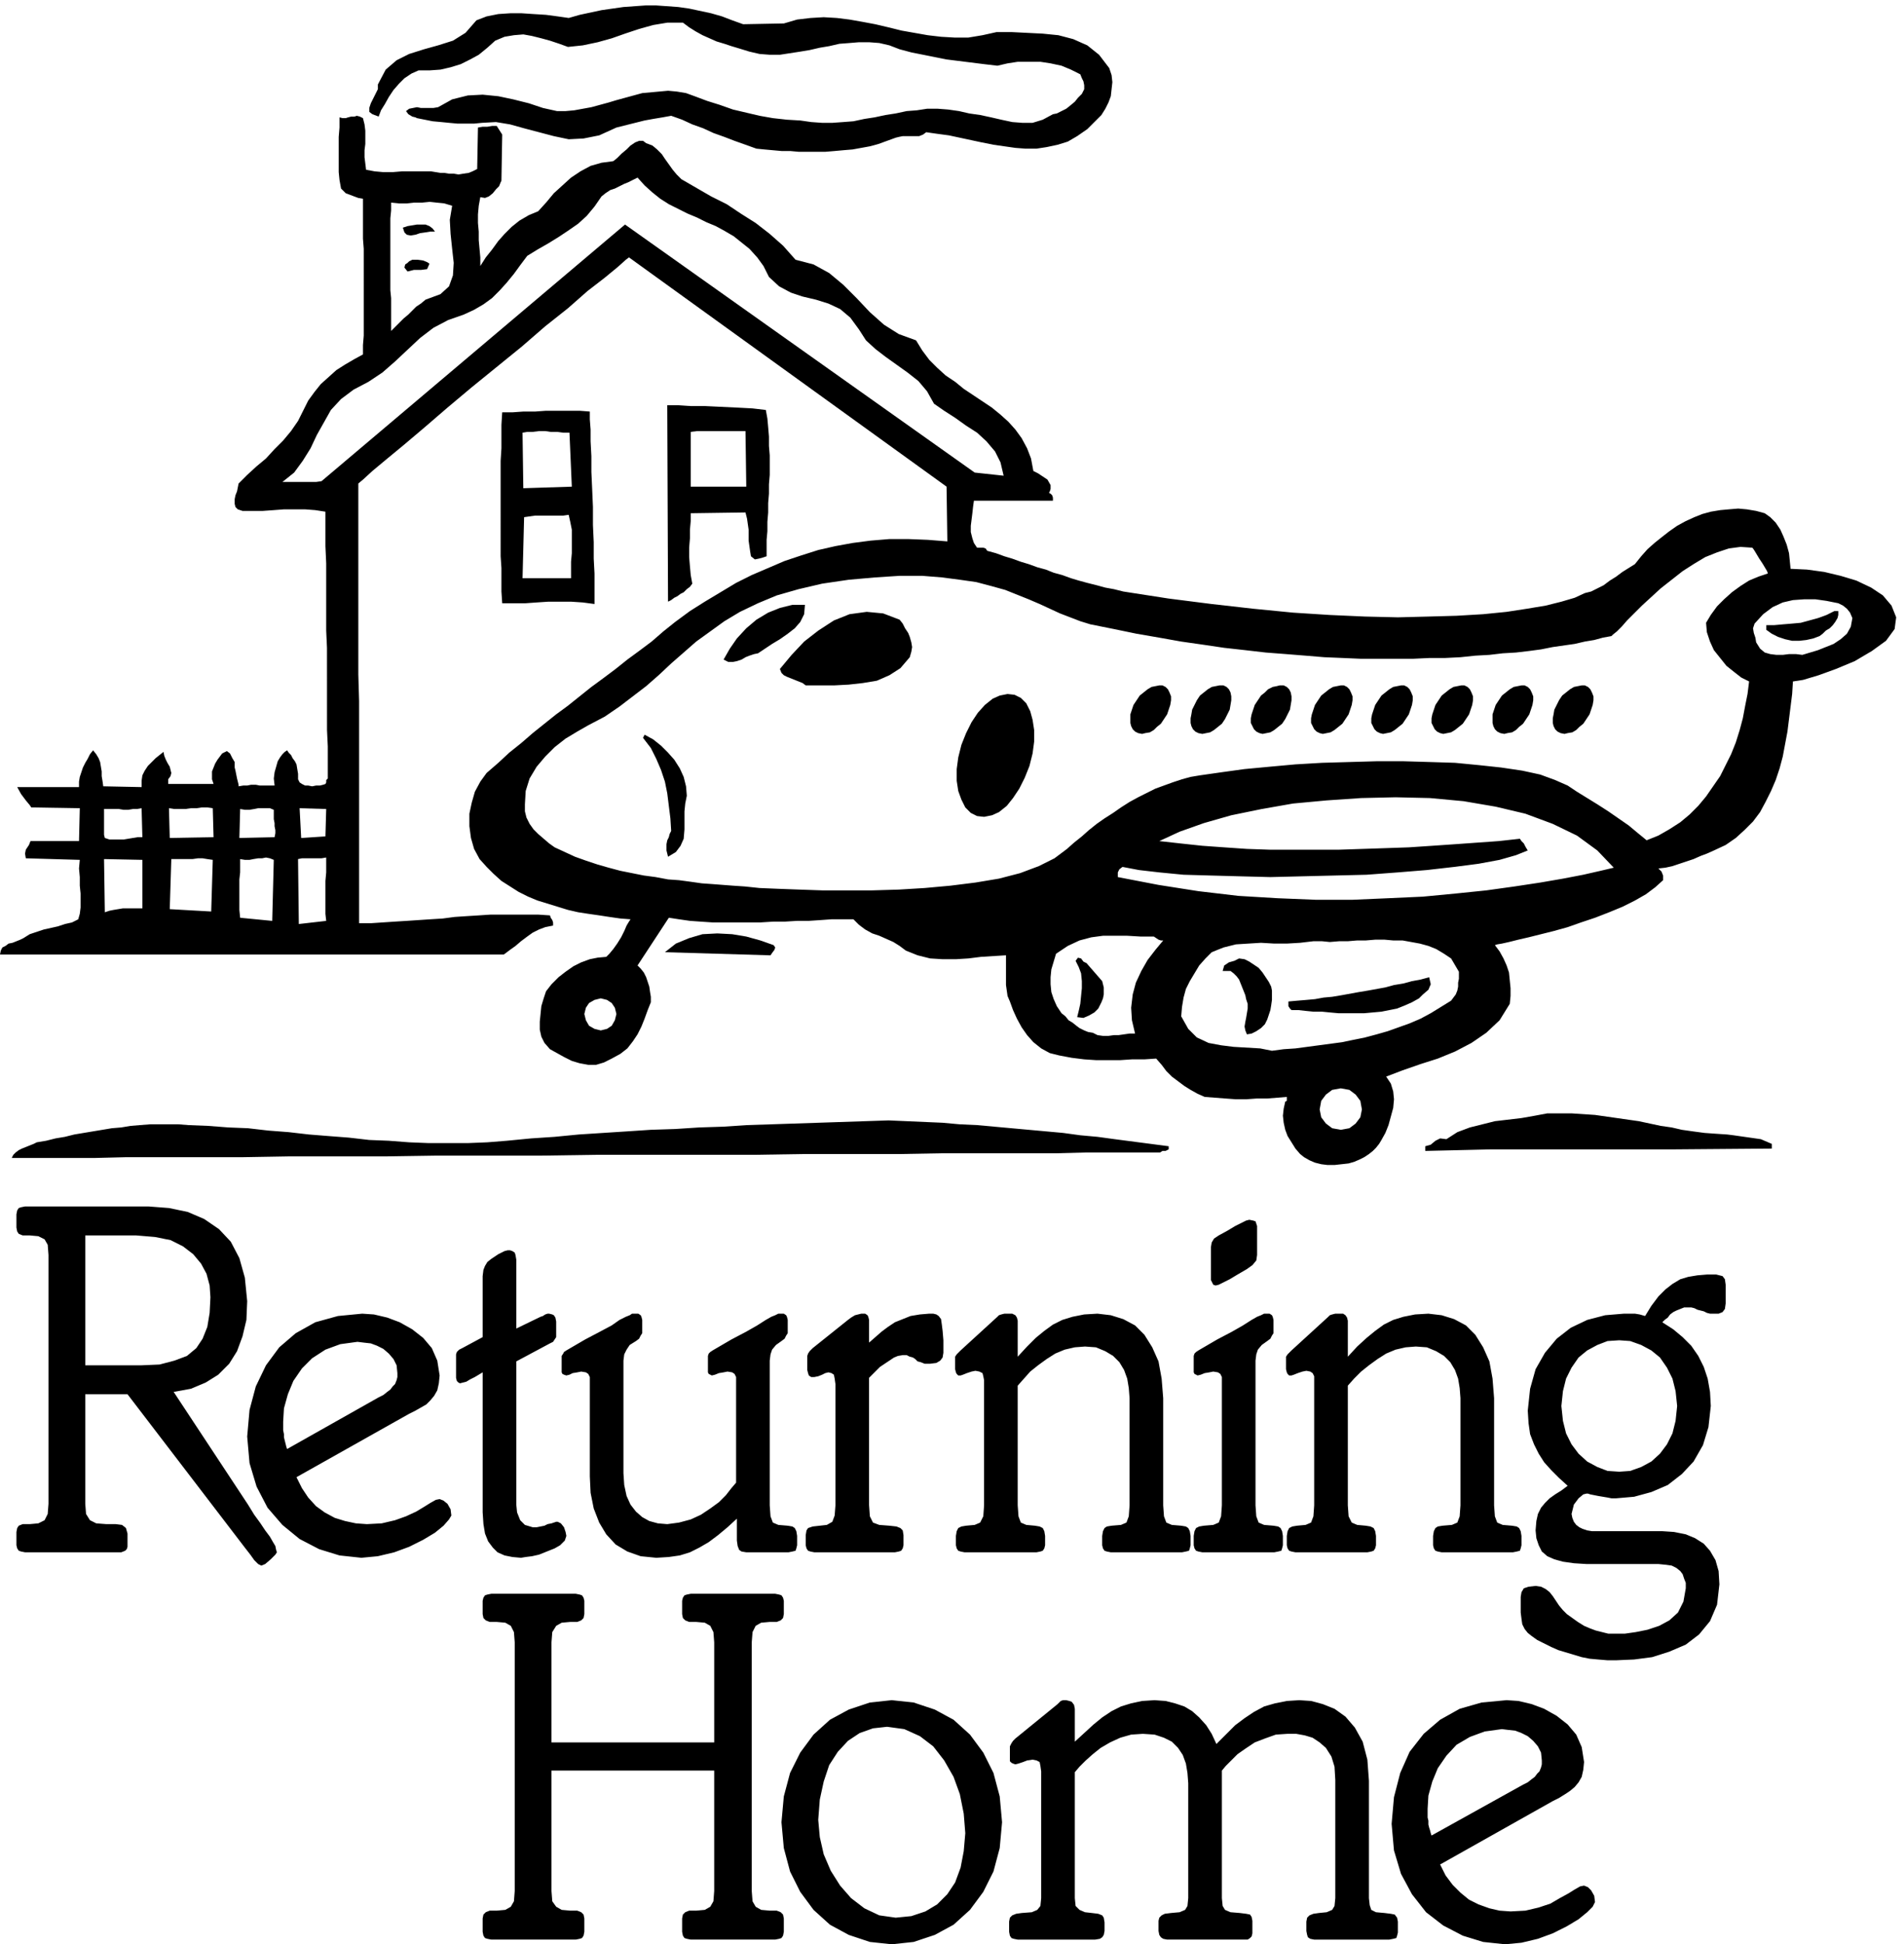 <svg xmlns="http://www.w3.org/2000/svg" width="2.434in" height="238.56" fill-rule="evenodd" stroke-linecap="round" preserveAspectRatio="none" viewBox="0 0 2434 2485"><style>.brush2{fill:#000}.pen1{stroke:none}</style><path d="M109 1782v140l1 13 5 8 8 4 13 1h12l8 1 5 4 2 7v17l-1 3-2 2-5 2H32l-5-1-3-1-2-3-1-4v-17l1-5 2-3 5-2h9l11-1 8-4 4-8 1-13v-318l-1-13-4-7-8-4-11-1h-9l-5-2-2-3-1-5v-17l1-5 2-3 3-1 5-1h158l26 2 24 5 21 9 19 13 15 16 11 21 7 25 3 30-1 24-5 21-7 19-10 16-14 14-16 10-19 8-22 4 95 144 8 13 8 11 6 9 6 8 4 7 3 5 1 5 1 3-2 3-6 6-7 6-5 2-4-2-5-5-5-7-7-9-150-196h-54zm0-37h72l23-1 19-5 16-6 12-10 8-12 6-15 3-18 1-20-1-15-4-15-7-13-10-12-13-10-16-8-20-4-24-2h-65v166z" class="pen1 brush2"/><path d="m316 1836 3-34 8-30 13-27 17-23 21-18 25-14 29-8 31-3 15 1 17 4 16 6 16 9 14 11 11 13 7 16 3 19-1 10-2 9-4 7-5 6-5 5-7 4-7 4-8 4-144 81 7 14 8 12 10 11 11 8 13 7 13 4 14 3 14 1 19-1 17-4 14-5 13-6 10-6 8-5 7-4 5-1 5 2 5 4 4 7 1 8-3 5-7 8-11 9-15 9-18 9-19 7-21 5-21 2-28-3-26-8-25-13-22-18-19-22-14-27-9-30-3-34zm168-50 6-3 5-4 4-3 3-4 3-3 2-5 1-4v-5l-1-10-4-8-6-7-7-6-8-4-8-3-9-1-8-1-22 3-19 7-17 11-13 13-11 16-7 17-5 18-1 17v11l1 5v4l1 4 1 4 1 4 1 3 117-66zm133-32-10 6-6 3-5 3-4 1-4 1-2-1-2-2-1-4v-30l1-3 3-3 4-2 26-14v-78l1-8 2-5 3-5 5-4 9-6 4-2 4-2 4-1h3l3 1 3 2 1 3 1 6v88l31-15 3-1 3-2 3-1h2l4 1 2 1 2 3 1 5v20l-2 3-2 3-4 2-43 23v183l1 10 4 10 6 6 10 3h5l5-1 5-1 4-2 5-1 3-1 3-1h2l4 2 4 5 2 6 1 5-2 6-6 6-7 4-10 4-10 4-9 2-8 1-6 1-11-1-10-2-9-4-6-6-6-8-4-10-2-12-1-15v-179zm324 12v-6l-2-4-3-2-6-1-5 1-6 1-5 2-4 1-2-1-2-1-1-2v-21l1-3 2-2 3-2 24-14 19-10 14-8 11-7 7-4 5-2 4-2h7l3 2 1 2 1 4v17l-2 3-2 4-4 3-7 5-5 6-2 6-1 8v185l1 14 3 8 7 3 12 1 6 1 3 2 2 4 1 6v12l-1 4-1 3-4 1-5 1h-54l-6-1-3-2-2-5-1-7v-28l-12 11-12 10-12 9-12 7-12 6-13 4-14 2-16 1-20-2-17-6-15-9-12-13-9-15-7-18-4-20-1-21v-127l-2-4-3-2-6-1-5 1-6 1-4 2-4 1-3-1-2-1-1-2v-21l2-3 1-2 3-2 24-14 19-10 15-8 10-7 8-4 5-2 3-2h8l3 2 1 2 1 4v17l-2 3-2 4-4 3-8 5-4 6-3 6-1 8v144l1 15 3 14 5 11 7 9 8 7 9 5 11 3 12 1 15-2 15-4 13-6 12-8 11-8 9-9 7-9 6-7v-129zm170 158 1 14 4 8 8 3 13 1 9 1 5 2 3 3 1 6v13l-1 4-2 3-3 1-5 1h-103l-5-1-3-1-2-3-1-4v-13l1-6 2-3 6-2 9-1 9-1 7-4 3-8 1-13v-155l-1-7-1-5-3-2-4-1-4 1-4 2-5 2-5 1h-4l-3-2-1-3-1-4v-18l1-3 2-3 4-4 45-36 4-3 5-3 4-1 4-1h5l3 2 1 2 1 4v29l8-7 8-7 8-6 9-6 10-4 10-4 12-2 12-1h5l4 1 3 2 3 4 1 7 1 8 1 12v16l-1 6-3 4-5 3-8 1h-7l-5-2-4-1-3-3-3-2-4-1-4-2h-5l-6 1-5 2-6 4-6 4-6 4-5 5-5 5-4 4v163zm190 0 1 14 3 8 7 3 11 1 6 1 4 2 2 4 1 6v12l-1 4-2 3-3 1-5 1h-92l-5-1-3-1-2-3-1-4v-12l1-6 2-4 4-2 6-1 11-1 7-3 4-8 1-14v-160l-1-5-1-4-4-2-5-1-5 1-6 2-5 2-3 1h-3l-2-2-1-2-1-4v-16l2-3 2-2 3-3 47-43 2-2 3-1 4-1h10l4 2 2 3 1 4v46l12-13 11-11 11-9 11-8 12-6 13-4 15-3 17-1 17 2 16 5 15 8 12 12 10 16 8 18 4 22 2 25v137l1 14 3 8 7 3 12 1 6 1 3 2 2 4 1 6v12l-1 4-1 3-4 1-5 1h-91l-5-1-3-1-2-3-1-4v-12l1-6 2-4 3-2 6-1 12-1 7-3 3-8 1-14v-137l-1-13-2-12-4-11-6-10-8-8-10-6-12-5-14-1-13 1-13 3-12 5-11 7-11 8-10 8-8 9-8 9v153zm261-158v-6l-2-4-3-2-6-1-5 1-6 1-5 2-4 1-2-1-2-1-1-2v-21l1-3 2-2 3-2 24-14 19-10 14-8 11-7 7-4 5-2 4-2h7l3 2 1 2 1 4v17l-2 3-2 4-4 3-7 5-5 6-2 6-1 8v185l1 14 3 8 7 3 12 1 6 1 3 2 2 4 1 6v12l-1 4-1 3-4 1-5 1h-92l-5-1-3-1-2-3-1-4v-12l1-6 2-4 4-2 6-1 12-1 7-3 3-8 1-14v-158zm-14-172 1-6 3-5 6-4 11-6 10-6 8-4 6-3 4-1 5 1 3 1 1 3 1 3v37l-1 7-5 6-7 5-12 7-10 6-8 4-6 3-4 1-3-1-1-2-2-4v-42zm175 330 1 14 4 8 7 3 11 1 6 1 4 2 2 4 1 6v12l-1 4-2 3-3 1-5 1h-92l-5-1-3-1-2-3-1-4v-12l1-6 2-4 4-2 6-1 11-1 7-3 3-8 1-14v-165l-2-4-3-2-5-1-5 1-6 2-5 2-3 1h-3l-2-2-1-2-1-4v-16l2-3 2-2 3-3 47-43 2-2 3-1 4-1h10l3 2 2 3 1 4v46l12-13 12-11 11-9 11-8 12-6 13-4 15-3 17-1 17 2 16 5 15 8 12 12 10 16 8 18 4 22 2 25v137l1 14 3 8 7 3 12 1 6 1 3 2 2 4 1 6v12l-1 4-1 3-4 1-5 1h-91l-5-1-3-1-2-3-1-4v-12l1-6 2-4 3-2 6-1 12-1 7-3 3-8 1-14v-137l-1-13-2-12-4-11-6-10-8-8-10-6-12-5-14-1-13 1-13 3-12 5-11 7-11 8-10 8-9 9-8 9v153zm402 33 15 1 15 3 12 5 11 7 8 9 7 12 4 14 1 17-3 26-9 21-14 17-17 13-21 9-22 7-23 3-23 1h-11l-12-1-11-1-10-2-10-3-10-3-10-3-9-4-10-5-8-4-7-5-5-4-4-5-3-6-1-7-1-8v-20l1-6 3-5 6-2 9-1 7 1 6 3 5 4 4 5 4 6 4 6 5 6 5 5 7 5 7 5 8 5 7 3 8 3 8 2 8 2h21l14-2 15-3 15-5 13-7 11-10 7-14 3-17v-7l-2-5-2-6-3-4-5-4-6-3-7-1-10-1h-92l-16-1-14-2-11-3-9-4-7-6-4-8-3-9-1-10 1-12 2-9 4-8 5-6 6-6 7-5 8-5 8-6-11-10-10-10-9-10-7-11-6-12-5-13-2-14-1-16 3-28 7-25 12-21 15-18 18-14 21-10 23-6 24-2h14l6 1 7 2 8-13 9-12 9-9 9-7 10-6 10-3 12-2 12-1h12l8 2 3 4 1 7v24l-1 7-3 4-5 2h-11l-4-1-4-2-4-1-4-1-4-2-4-1h-9l-5 2-5 2-4 2-4 3-3 4-4 3-3 3 14 9 12 10 11 11 9 13 7 14 5 15 3 17 1 18-3 27-7 23-12 21-15 16-18 14-21 9-22 6-23 2h-6l-5-1-6-1-6-1-5-1-5-1-3-1h-2l-4 1-6 5-6 8-3 12 1 5 2 5 3 4 4 3 4 2 6 2 6 1h90zm-55-76 14-1 14-5 13-7 11-10 9-12 7-14 4-16 2-19-2-19-4-16-7-14-9-13-11-9-13-7-14-5-14-1-15 1-13 5-13 7-11 9-9 13-7 14-4 16-2 19 2 19 4 16 7 14 9 12 11 10 13 7 13 5 15 1zM705 2263v154l1 13 5 7 7 4 11 1h9l5 2 3 3 1 5v17l-1 5-2 3-3 1-5 1H628l-5-1-3-1-2-3-1-5v-17l1-5 3-3 5-2h9l11-1 7-4 4-7 1-13v-318l-1-13-4-8-7-4-11-1h-9l-5-2-3-3-1-5v-17l1-4 2-3 3-1 5-1h108l5 1 3 1 2 3 1 4v17l-1 5-3 3-5 2h-9l-11 1-7 4-5 8-1 13v128h208v-128l-1-13-4-8-7-4-11-1h-9l-5-2-3-3-1-5v-17l1-4 2-3 3-1 5-1h108l5 1 3 1 2 3 1 4v17l-1 5-3 3-5 2h-9l-11 1-7 4-4 8-1 13v318l1 13 4 7 7 4 11 1h9l5 2 3 3 1 5v17l-1 5-2 3-3 1-5 1H883l-5-1-3-1-2-3-1-5v-17l1-5 3-3 5-2h9l11-1 7-4 4-7 1-13v-154H705z" class="pen1 brush2"/><path d="m1140 2173 28 3 27 9 24 13 21 19 17 23 13 26 8 30 3 33-3 33-8 30-13 26-17 23-21 19-24 13-27 9-28 3-28-3-27-9-24-13-21-19-17-23-13-26-8-30-3-33 3-33 8-30 13-26 17-23 21-19 24-13 27-9 28-3zm5 278 20-2 18-6 15-9 13-13 10-15 7-19 4-21 2-23-2-25-5-25-8-22-12-21-14-18-17-13-20-9-22-3-18 2-17 6-15 10-13 14-11 17-7 21-5 23-2 26 2 22 5 22 9 21 12 19 14 16 17 13 19 9 21 3zm562-176-1-17-4-13-7-11-8-7-9-6-10-3-11-2h-11l-15 1-14 5-13 5-12 8-10 7-8 8-7 7-5 6v163l1 10 3 5 7 3 12 1 8 1 5 1 2 3 1 5v16l-1 4-2 2-3 2h-103l-5-1-3-2-2-3-1-5v-13l1-4 3-3 4-2 8-1 11-1 7-3 3-5 1-10v-147l-1-13-2-12-4-11-6-9-8-8-10-5-12-4-15-1-15 1-14 4-13 6-12 7-10 8-9 8-8 8-6 7v161l1 10 5 5 7 3 9 1 8 1 5 2 2 3 1 6v11l-1 5-2 3-3 2-6 1h-99l-5-1-3-1-2-3-1-5v-13l1-5 3-3 5-2 7-1 13-1 7-3 4-5 1-10v-162l-1-7-1-5-4-2-5-1-7 1-5 2-6 2-4 1-3-1-2-1-2-2v-19l2-4 2-3 3-3 54-44 2-2 2-2 3-1h4l4 1 3 1 3 4 1 5v42l12-11 12-11 11-9 12-8 12-6 13-4 14-3 16-1 14 1 12 3 12 4 10 6 9 8 9 10 7 11 6 13 12-12 12-12 12-9 12-8 13-7 14-4 15-3 16-1 15 1 15 4 15 6 14 10 12 14 10 18 6 23 2 27v150l1 9 2 6 6 3 11 1 8 1 5 1 3 4 1 5v14l-1 4-1 3-4 1-5 1h-96l-5-1-3-2-1-3-1-5v-12l1-5 3-3 5-2 7-1 10-1 7-3 3-5 1-10v-151zm72 56 3-34 8-31 12-27 18-23 21-18 25-14 28-8 32-3 15 1 17 4 16 6 16 9 14 11 11 13 7 16 3 19-1 10-2 9-4 7-5 6-6 5-6 4-8 5-8 4-144 81 7 14 9 12 10 10 11 9 12 6 14 5 13 3 14 1 19-1 17-4 15-5 12-7 11-6 8-5 7-4 5-1 5 2 4 4 4 7 1 8-3 6-7 7-11 9-15 9-18 9-19 7-21 5-21 2-28-3-26-8-25-13-22-17-18-23-14-26-9-30-3-34zm168-50 6-3 5-4 4-3 3-4 3-3 2-5 1-4v-5l-1-10-4-8-6-7-7-6-8-4-8-3-9-1-8-1-22 3-19 7-17 10-13 14-11 16-7 17-5 18-1 17v11l1 4v5l1 4 1 3 1 4 1 3 117-65zM1002 30l17-5 17-2 17-1 17 1 16 2 17 3 16 3 17 4 16 4 17 3 17 3 17 2 17 1h18l18-3 18-4h19l20 1 20 1 20 2 19 5 18 8 15 12 13 17 3 9 1 9-1 9-1 9-3 8-4 8-5 8-6 6-12 12-13 9-12 7-13 4-14 3-13 2h-14l-13-1-14-2-14-2-15-3-14-3-14-3-14-3-15-2-14-2-4 3-5 2h-21l-5 1-4 1-11 4-11 4-11 3-11 2-11 2-12 1-11 1-12 1h-34l-11-1h-11l-11-1-11-1-10-1-14-5-14-5-13-5-14-5-13-6-14-5-13-6-14-5-11 2-12 2-11 2-12 3-12 3-12 3-11 5-11 5-20 4-19 1-19-4-19-5-19-5-18-5-18-3-18 1-10 1h-21l-11-1-10-1-11-1-10-2-10-2-2-1-4-1-5-3-3-4 4-3 5-1 5-1 5 1h16l6-1 18-10 20-5 19-1 20 2 19 4 20 5 18 6 18 4h11l11-1 11-2 11-2 11-3 11-3 10-3 11-3 11-3 11-3 11-1 11-1 11-1 11 1 12 2 11 4 16 6 16 5 17 6 17 4 17 4 17 3 18 2 17 1 14 2 14 1h13l14-1 13-1 14-3 13-2 14-3 13-2 14-3 13-1 13-2h14l13 1 14 2 13 3 14 2 14 3 13 3 14 3 13 1h13l13-4 13-7 5-1 6-3 6-3 5-4 6-5 4-5 5-5 3-6v-5l-1-5-2-4-2-5-12-6-12-5-14-3-13-2h-29l-13 2-13 3-17-2-16-2-16-2-16-2-15-3-15-3-15-3-15-4-13-5-13-3-13-1h-13l-12 1-13 1-13 3-12 2-13 3-12 2-13 2-13 2h-13l-13-1-13-3-13-4-10-3-9-3-10-3-9-4-9-4-9-5-8-5-8-6h-20l-18 3-18 5-18 6-17 6-18 5-19 4-19 2-11-4-12-4-11-3-12-3-11-2-12 1-12 2-12 5-10 9-11 9-11 6-12 6-13 4-13 3-14 1h-14l-9 4-9 6-7 7-7 8-6 9-5 9-5 8-3 8-8-3-4-3v-5l2-6 3-6 3-6 3-6v-6l10-19 14-12 16-8 19-6 18-5 19-6 16-10 14-16 13-5 15-3 15-1h15l15 1 16 1 15 2 14 2 14-4 14-3 14-3 14-2 14-2 14-1 14-1h14l14 1 14 1 14 2 14 3 14 3 14 4 13 5 14 5 52-1zM556 296h-6l-6 1-7 1-6 2-6 1-5-1-3-3-2-6 6-2 6-1 6-1h11l5 2 4 3 3 4zm-7 41-3 7-8 1h-9l-8 2-4-5 1-4 3-2 2-2 4-2h7l7 1 5 2 3 2zm430 187 2 11 1 11 1 12v12l1 12v25l-1 12v12l-1 12v12l-1 12v12l-1 11v21l-6 2-4 1-5 1-5-4-1-6-1-7-1-7v-14l-1-7-1-7-2-8-70 1v10l-1 11v11l-1 12v12l1 12 1 11 2 11-3 4-4 3-4 4-4 2-4 3-4 2-4 3-4 2-1-251h14l16 1h18l21 1 21 1 19 1 17 2zm-26 27h-62l-8 1v70h71l-1-71zM760 772l-15-2-15-1h-29l-15 1-14 1h-30l-1-15v-30l-1-15V589l1-16v-30l1-16h13l14-1h15l14-1h43l13 1v10l1 13v15l1 19v20l1 22 1 23v23l1 22v21l1 19v39zm-32-219h-8l-8-1h-8l-7-1h-8l-8 1h-7l-6 1 1 71 62-2-3-69zm-58 108-2 78h62v-21l1-11v-30l-2-10-2-9-7 1h-36l-7 1-7 1zm1680 120v5l-1 4-3 5-3 4-4 4-5 3-4 4-4 3-8 3-9 2-9 1h-9l-9-2-9-3-8-4-7-5v-6h10l11-1 12-1 11-1 11-3 11-3 11-4 10-5h5zm-1321-8-1 12-5 10-7 8-9 7-10 7-10 6-9 6-9 6-5 1-6 2-5 2-5 3-6 2-5 1h-6l-6-3 8-14 9-13 12-13 13-11 15-9 15-6 16-4h16zm121 19 4 5 3 6 4 6 2 5 2 7 1 6-1 6-2 7-12 14-14 9-16 7-18 3-18 2-19 1h-36l-4-3-5-2-5-2-5-2-5-2-4-2-3-3-2-5 15-18 16-17 18-14 20-13 20-8 22-3 21 2 21 8zm-272 225-2 10-1 10v23l-1 12-4 9-6 8-10 6-1-4-1-4v-8l1-5 2-4 1-4 2-4-1-16-2-16-2-16-3-15-5-15-6-14-7-14-10-13 2-4 11 6 10 8 9 9 8 9 7 11 5 11 3 12 1 12zm111 191 2 3-1 3-3 4-2 3-135-4 14-11 17-7 17-5 19-1 19 1 18 3 18 5 17 6zm636 53 1 5v12l-1 7-1 6-2 6-2 6-3 6-5 5-6 4-6 3-6 1-2-5-1-5 1-6 1-5 1-6 1-6v-6l-2-6-1-5-2-5-2-5-2-5-2-5-3-4-4-4-4-3h-10l2-7 6-4 7-2 6-3 7 1 6 3 6 4 6 4 5 6 4 6 4 6 3 6zm-216-7 1 4 1 4v9l-1 5-2 5-2 4-2 4-5 5-7 4-7 3-8-1 2-8 2-9 1-10 1-10v-9l-1-10-3-8-4-8 3-4 4 1 3 4 4 2 20 23zm418-5 2 9-3 7-7 6-5 5-9 5-9 4-10 4-10 2-10 2-11 1-11 1h-33l-11-1-10-1h-11l-10-1-9-1h-9l-2-2-2-3v-6l11-1 12-1 11-1 11-2 11-1 12-2 11-2 11-2 12-2 11-2 11-2 11-3 12-2 11-3 11-2 11-3zm381 201 8 1 7 1 7 1 7 1 7 1 7 1 7 3 7 3v6l-123 1h-235l-85 2v-6l7-2 6-5 6-3 8 1 14-9 16-6 16-4 16-4 17-2 17-2 17-3 16-3h31l15 1 15 1 14 2 14 2 14 2 14 2 14 3 14 3 14 2 13 3 14 2 15 2 14 1 15 1zm-714 15v4l-4 2h-4l-3 2h-94l-39 1h-145l-56 1h-123l-64 1H760l-68 1H558l-65 1H369l-58 1H162l-41 1H15l2-4 3-3 4-3 4-2 5-2 5-2 5-2 4-2 12-2 12-3 12-2 12-3 12-2 12-2 12-2 12-2 12-1 12-2 12-1 13-1h36l13 1 25 1 26 2 25 1 26 3 26 2 26 3 25 2 26 2 26 3 25 1 26 2 25 1h50l25-1 25-2 31-3 30-2 31-3 31-2 31-2 30-2 31-1 31-2 31-1 30-2 31-1 30-1 30-1 30-1 30-1 30-1 23 1 23 1 23 1 22 2 22 1 22 2 22 2 22 2 22 2 22 2 22 3 22 2 22 3 23 3 23 3 23 3zm-43-530-3-3-2-4-1-4v-11l2-6 2-6 4-6 4-6 5-4 5-4 5-3 5-1 5-1h4l4 2 3 3 2 4 2 5v5l-1 6-2 6-2 6-4 6-4 6-5 4-4 4-5 3-6 1-4 1-5-1-4-2zm77 0-3-3-2-4-1-4v-6l1-5 1-6 3-6 3-6 4-6 5-4 5-4 5-3 5-1 5-1h5l4 2 3 3 2 4 1 5v5l-1 6-1 6-3 6-3 6-4 6-5 4-5 4-5 3-5 1-5 1-5-1-4-2zm78 0-3-3-2-4-2-4v-6l1-5 2-6 2-6 4-6 4-6 5-4 4-4 6-3 5-1 4-1h5l4 2 3 3 2 4 1 5v5l-1 6-1 6-3 6-3 6-4 6-5 4-5 4-5 3-5 1-5 1-4-1-4-2zm77 0-3-3-2-4-2-4v-6l1-5 2-6 2-6 4-6 4-6 5-4 5-4 5-3 5-1 5-1h4l4 2 3 3 2 4 2 5v5l-1 6-2 6-2 6-4 6-4 6-5 4-5 4-5 3-5 1-5 1-4-1-4-2zm77 0-3-3-2-4-2-4v-6l1-5 2-6 2-6 4-6 4-6 5-4 5-4 5-3 5-1 5-1h4l4 2 3 3 2 4 2 5v5l-1 6-2 6-2 6-4 6-4 6-5 4-5 4-5 3-5 1-5 1-4-1-4-2zm77 0-3-3-2-4-2-4v-6l1-5 2-6 2-6 4-6 4-6 5-4 5-4 5-3 5-1 5-1h4l4 2 3 3 2 4 2 5v5l-1 6-2 6-2 6-4 6-4 6-5 4-5 4-5 3-5 1-5 1-4-1-4-2zm77 0-3-3-2-4-1-4v-11l2-6 2-6 4-6 4-6 5-4 5-4 5-3 5-1 5-1h4l4 2 3 3 2 4 2 5v5l-1 6-2 6-2 6-4 6-4 6-5 4-4 4-5 3-6 1-4 1-5-1-4-2zm77 0-3-3-2-4-1-4v-6l1-5 1-6 3-6 3-6 4-6 5-4 5-4 5-3 5-1 5-1h4l4 2 3 3 2 4 2 5v5l-1 6-2 6-2 6-4 6-4 6-5 4-4 4-5 3-6 1-4 1-5-1-4-2zm-742 108-8-4-7-7-5-10-4-11-2-13v-15l2-15 4-16 6-15 7-14 8-12 9-10 10-8 9-4 10-2 9 1 8 4 7 7 5 10 3 11 2 13v15l-2 15-4 16-6 15-7 14-8 12-8 10-10 8-9 4-10 2-9-1z" class="pen1 brush2"/><path d="m468 217 11 2 11 1h12l12-1h37l12 2h5l6 1h6l6 1 6-1 7-1 5-2 6-3 1-53 6-1h6l6-1h6l7 11-1 58v1l-1 2-2 5-4 4-4 5-5 4-5 2-6-1-2 11-1 11v11l1 11v11l1 11 1 11v11l7-11 8-10 8-11 8-9 9-9 10-8 12-7 12-5 10-11 10-12 11-10 11-10 12-8 13-7 14-4 15-2 5-4 6-6 6-5 5-5 6-4 5-2h5l4 3 8 3 6 5 6 6 4 6 5 7 5 7 5 6 6 6 19 11 19 11 20 10 18 12 19 12 18 14 17 15 16 18 23 6 20 11 18 15 17 17 17 18 18 16 19 12 22 8 8 13 9 12 10 10 11 10 12 8 11 9 12 8 12 8 12 8 11 9 10 9 9 10 8 11 7 13 5 13 3 16 6 3 6 4 6 4 4 7v5l-1 3-1 2 2 1 2 2 1 3v4h-101l-1 7-1 9-1 8-1 8v8l2 8 2 6 4 6h8l3 1 2 3 11 3 11 4 10 3 11 4 10 3 11 4 11 3 10 4 11 3 11 4 10 3 11 3 12 3 11 3 11 2 12 3 58 9 55 7 53 6 51 5 47 3 45 2 42 1 39-1 36-1 34-2 30-3 26-4 24-4 20-5 17-5 13-6 8-2 8-4 8-4 8-6 8-5 8-6 8-5 8-5 8-10 8-9 9-8 10-8 9-7 10-7 11-6 11-5 10-4 11-3 12-2 11-1 12-1 11 1 12 2 11 3 7 5 7 7 6 9 4 9 4 10 3 11 1 10 1 10 21 1 22 3 21 5 20 6 19 9 15 10 11 13 6 15-2 15-11 15-18 13-22 13-24 10-22 8-20 6-13 2-1 16-2 16-2 16-2 16-3 16-3 16-4 15-5 15-6 14-7 14-7 13-9 12-11 11-11 10-13 9-15 7-9 4-8 3-9 4-9 3-9 3-9 3-9 2-9 1 4 4 2 5v6l-10 9-12 9-14 8-16 8-17 7-18 7-18 6-17 6-18 5-16 4-16 4-13 3-12 3-9 2-6 1-3 1 6 8 5 9 4 9 3 9 1 10 1 10v10l-1 10-13 21-17 16-19 13-21 11-22 9-22 7-23 8-21 8 6 9 3 10 1 10-1 11-3 11-3 11-4 10-5 9-3 5-4 5-4 4-5 4-6 4-6 3-7 3-7 2-9 1-9 1h-9l-8-1-8-2-7-3-7-4-5-4-6-7-5-8-5-8-3-8-2-9-1-9 1-9 2-9 2-1v-5l-12 1-13 1h-13l-14 1h-13l-14-1-13-1-13-1-9-4-9-5-8-5-8-6-8-6-7-7-6-8-7-8-15 1h-16l-15 1h-31l-15-1-16-2-16-3-12-3-11-6-10-8-8-9-7-10-6-11-5-11-4-11-3-7-1-7-1-7v-38l-16 1-16 1-16 2-16 1h-17l-16-1-16-4-15-6-8-6-8-5-9-4-9-4-9-3-9-5-8-6-7-7h-28l-14 1-15 1h-15l-16 1h-15l-16 1h-61l-15-1-14-1-14-2-13-2-40 61 4 4 4 5 3 6 2 6 2 6 1 7 1 6v7l-4 10-4 11-4 10-5 10-6 9-7 9-9 7-11 6-10 5-10 3h-10l-11-2-10-3-10-5-9-5-9-5-7-8-4-8-2-9v-10l1-10 1-10 3-10 3-9 7-9 9-9 9-7 10-7 10-5 11-4 10-2 11-1 4-4 5-6 5-7 5-8 4-8 3-7 3-5 2-3-13-1-14-2-13-2-14-2-13-2-13-3-13-4-13-4-13-4-12-5-12-6-11-7-11-7-10-9-9-9-9-10-7-13-4-14-2-15v-16l3-14 4-14 7-13 8-11 15-13 14-13 15-12 15-13 15-12 15-12 15-11 15-12 15-12 15-11 16-12 15-12 15-11 16-12 15-13 15-12 19-14 19-12 20-12 20-12 20-10 21-9 21-9 21-7 22-7 22-5 22-4 23-3 24-2h24l25 1 25 2-1-70-406-293-4 3-10 9-17 14-22 17-25 22-29 23-30 26-32 26-32 26-31 26-29 25-26 22-23 19-18 15-12 11-6 5v244l1 34v284h15l15-1 15-1 16-1 15-1 15-1 16-1 15-2 15-1 16-1 15-1h61l15 1 1 3 2 3 1 3v4l-10 2-8 3-8 4-7 5-8 6-7 6-7 5-8 6H0l1-5 2-4 4-2 4-3 5-1 5-2 5-2 4-2 8-5 9-3 9-3 9-2 9-2 9-3 9-2 8-4 2-7 1-8v-18l-1-10v-11l-1-11 1-11-69-2-1-6 1-5 4-6 2-5h62l1-42-62-1-2-3-5-6-6-8-5-9h79v-7l1-6 2-6 2-6 3-6 3-5 3-6 4-5 4 5 3 5 2 5 1 6 1 6v6l1 6 1 7 49 1v-8l1-7 3-6 4-6 5-5 5-5 5-4 5-4 1 5 2 5 2 4 3 5 1 4 1 4-1 4-3 4v6h58l-2-6v-10l2-5 2-5 3-5 3-4 3-4 6-3 4 3 3 6 3 5v7l1 4 1 5 1 5 1 4 1 4v2l6-1h5l5-1h6l5 1h19l-1-9 1-8 2-7 2-7 3-5 3-4 3-3 3-2 2 3 3 3 2 4 3 4 2 4 1 6 1 6v7l2 4 3 2 4 2h4l5 1 5-1h5l4-1 3-1 1-2v-3l2-2v-41l-1-21V828l-1-22v-86l-1-22v-44l-13-2-13-1h-27l-13 1-14 1h-26l-6-2-3-3-1-4v-6l1-5 2-5 1-5 1-5 11-11 12-11 12-10 11-12 11-11 10-12 9-13 7-14 6-12 8-11 8-10 10-9 10-9 11-7 12-7 11-6v-12l1-12V318l-1-13v-51l-6-1-8-3-8-3-6-6-2-11-1-10v-45l1-12v-13l4 1h4l3-1 4-1h4l3-1 4 1 4 2 2 8 1 8v17l-1 8v9l1 8 1 8zm347 10-6 3-6 3-5 2-6 3-6 3-6 2-6 4-5 4-9 13-10 12-11 10-13 9-12 8-13 8-14 8-13 8-9 12-8 11-9 11-9 10-10 10-11 8-12 7-13 6-20 7-19 10-17 13-16 15-16 15-16 14-18 12-19 10-16 12-13 14-9 16-9 16-8 17-10 16-11 15-15 12h43l7-1 388-328 447 317 37 4-4-17-7-14-11-13-12-11-14-9-14-10-14-9-13-9-9-16-11-13-14-11-14-10-14-10-13-10-12-11-9-14-11-15-13-11-15-7-16-5-17-4-15-5-15-8-13-12-7-14-8-11-10-11-10-8-10-8-12-7-11-6-12-5-12-6-12-5-12-6-12-6-11-7-10-8-10-9-9-10zm-315 32v10l-1 10v92l1 10v42l6-6 5-5 5-5 6-5 5-5 5-5 6-4 6-5 19-7 11-10 5-14 1-16-2-18-2-19-1-18 3-18-10-3-10-1-9-1-10 1h-10l-9 1h-10l-10-1zm1740 441-15-1-15 2-15 5-15 6-15 9-14 9-14 11-14 11-12 11-12 11-10 10-9 9-7 8-6 6-5 4-2 2-11 2-11 3-12 2-13 3-14 2-14 2-15 3-15 2-17 2-17 1-17 2-18 1-19 2-20 1h-20l-21 1h-66l-23-1-24-1-24-2-25-2-26-2-26-3-27-3-27-4-28-4-28-5-29-5-29-6-30-6-13-4-13-5-13-5-13-6-13-6-14-6-15-6-15-6-18-5-19-5-21-3-23-3-25-2h-29l-31 2-34 3-34 5-30 7-28 8-24 10-23 11-20 12-18 13-18 13-16 14-16 14-16 15-16 14-17 13-17 13-19 13-21 11-14 8-15 9-14 11-12 12-11 13-9 15-5 16-1 17v9l2 8 4 8 5 7 6 6 7 6 7 6 7 5 13 6 13 6 14 5 15 5 14 4 15 4 15 3 15 3 15 2 16 3 14 1 15 2 14 2 14 1 13 1 13 1 15 1 19 2 24 1 27 1 29 1h64l34-1 33-2 33-3 32-4 30-5 27-7 24-9 20-10 16-12 9-8 10-8 9-8 10-8 10-7 11-7 10-7 11-7 11-6 10-5 12-6 11-4 11-4 12-4 11-3 12-2 28-4 29-4 32-3 33-3 34-2 35-1 35-1h34l34 1 32 1 31 3 28 3 27 4 23 5 19 7 16 7 12 8 13 8 13 8 14 9 13 9 13 9 12 10 11 9 15-6 14-8 14-9 12-10 11-11 10-12 9-13 9-13 7-14 7-14 6-15 5-16 4-15 3-16 3-15 2-16-10-5-9-7-10-8-8-10-8-10-5-11-4-12-1-12 6-10 8-11 9-9 10-9 11-8 11-7 12-5 12-4-1-3-3-5-3-5-4-6-3-5-3-5-2-3-1-1zm110 71-15-3-14-2h-15l-14 1-13 3-13 6-12 9-11 12-2 6 1 6 2 6 1 6 5 8 6 5 7 2 8 1h8l8-1h9l8 1 10-3 10-3 10-4 10-4 9-6 8-7 5-9 2-11-3-7-4-5-5-4-6-3zm-868 304 27 3 28 3 28 2 29 2 29 1h89l30-1 30-1 29-1 30-2 29-2 28-2 28-2 27-3 2 3 3 3 2 4 3 5-15 6-21 6-27 5-31 4-35 4-37 3-40 3-41 1-41 1-41 1-39-1-37-1-35-1-31-3-26-3-21-4-4 3-2 4v6l52 10 51 8 51 6 50 3 49 2h47l46-2 44-2 42-4 39-4 36-5 33-5 29-5 26-5 22-5 17-4-21-22-26-19-31-15-35-13-38-9-41-7-43-4-44-1-44 1-44 3-43 4-40 7-39 8-35 10-31 11-26 12zm-1175-41-1 37 45-1 1-5v-4l-1-5v-4l-1-5v-12l-5-2h-15l-5 1-6 1h-6l-6-1zm110 0-34-1 2 38 31-2 1-35zm-145-1-7-1h-7l-7 1h-7l-7 1h-14l-7-1 1 38 56-1-1-37zm-91 0-6 1h-5l-6 1h-6l-6-1h-19v33l1 4 6 2h18l6-1 6-1 6-1h6l-1-37zm200 65 1 83 35-4-1-9v-42l1-11v-19l-6 1h-25l-5 1zm-31 1-5-2-5-1-5 1h-5l-6 1-5 1h-6l-6-1v17l-1 9v39l1 10 41 4 2-78zm-78 0-7-1-6-1h-6l-7 1h-27l-2 64 53 3 2-66zm-90 0-49-1 1 68 6-2 5-1 6-1 6-1h25v-62zm1673 126-9-6-10-6-10-4-11-3-11-2-11-2h-12l-11-1h-12l-12 1h-11l-12 1h-11l-12 1-10-1h-11l-17 2-17 1h-16l-17-1-16 1-16 1-16 4-15 6-8 8-8 9-6 10-6 10-5 10-3 11-2 12-1 12 9 16 11 11 15 7 16 3 16 2 17 1 17 1 15 3 15-2 15-1 15-2 15-2 15-2 15-2 14-3 15-3 15-4 14-4 14-5 14-5 14-6 13-7 13-8 13-8 3-4 3-4 2-5 1-5v-5l1-5v-9l-10-17zm-380-28h-17l-17-1h-31l-15 2-15 4-15 7-15 10-3 10-3 10-1 10v9l1 10 3 9 4 9 6 9 5 4 4 5 5 3 5 4 4 3 6 3 5 2 6 1 6 3 7 1h7l7-1h6l7-1 7-1h7l-4-17-1-16 2-17 4-15 7-15 8-14 10-13 10-12h-3l-3-1-3-2-3-2zm239 247 11-2 8-6 6-8 2-10-2-11-6-8-8-6-11-2-11 2-8 6-6 8-2 11 2 10 6 8 8 6 11 2zm-946-127 8-2 6-4 4-7 2-8-2-8-4-6-6-4-8-2-8 2-7 4-4 6-2 8 2 8 4 7 7 4 8 2z" class="pen1 brush2"/></svg>
